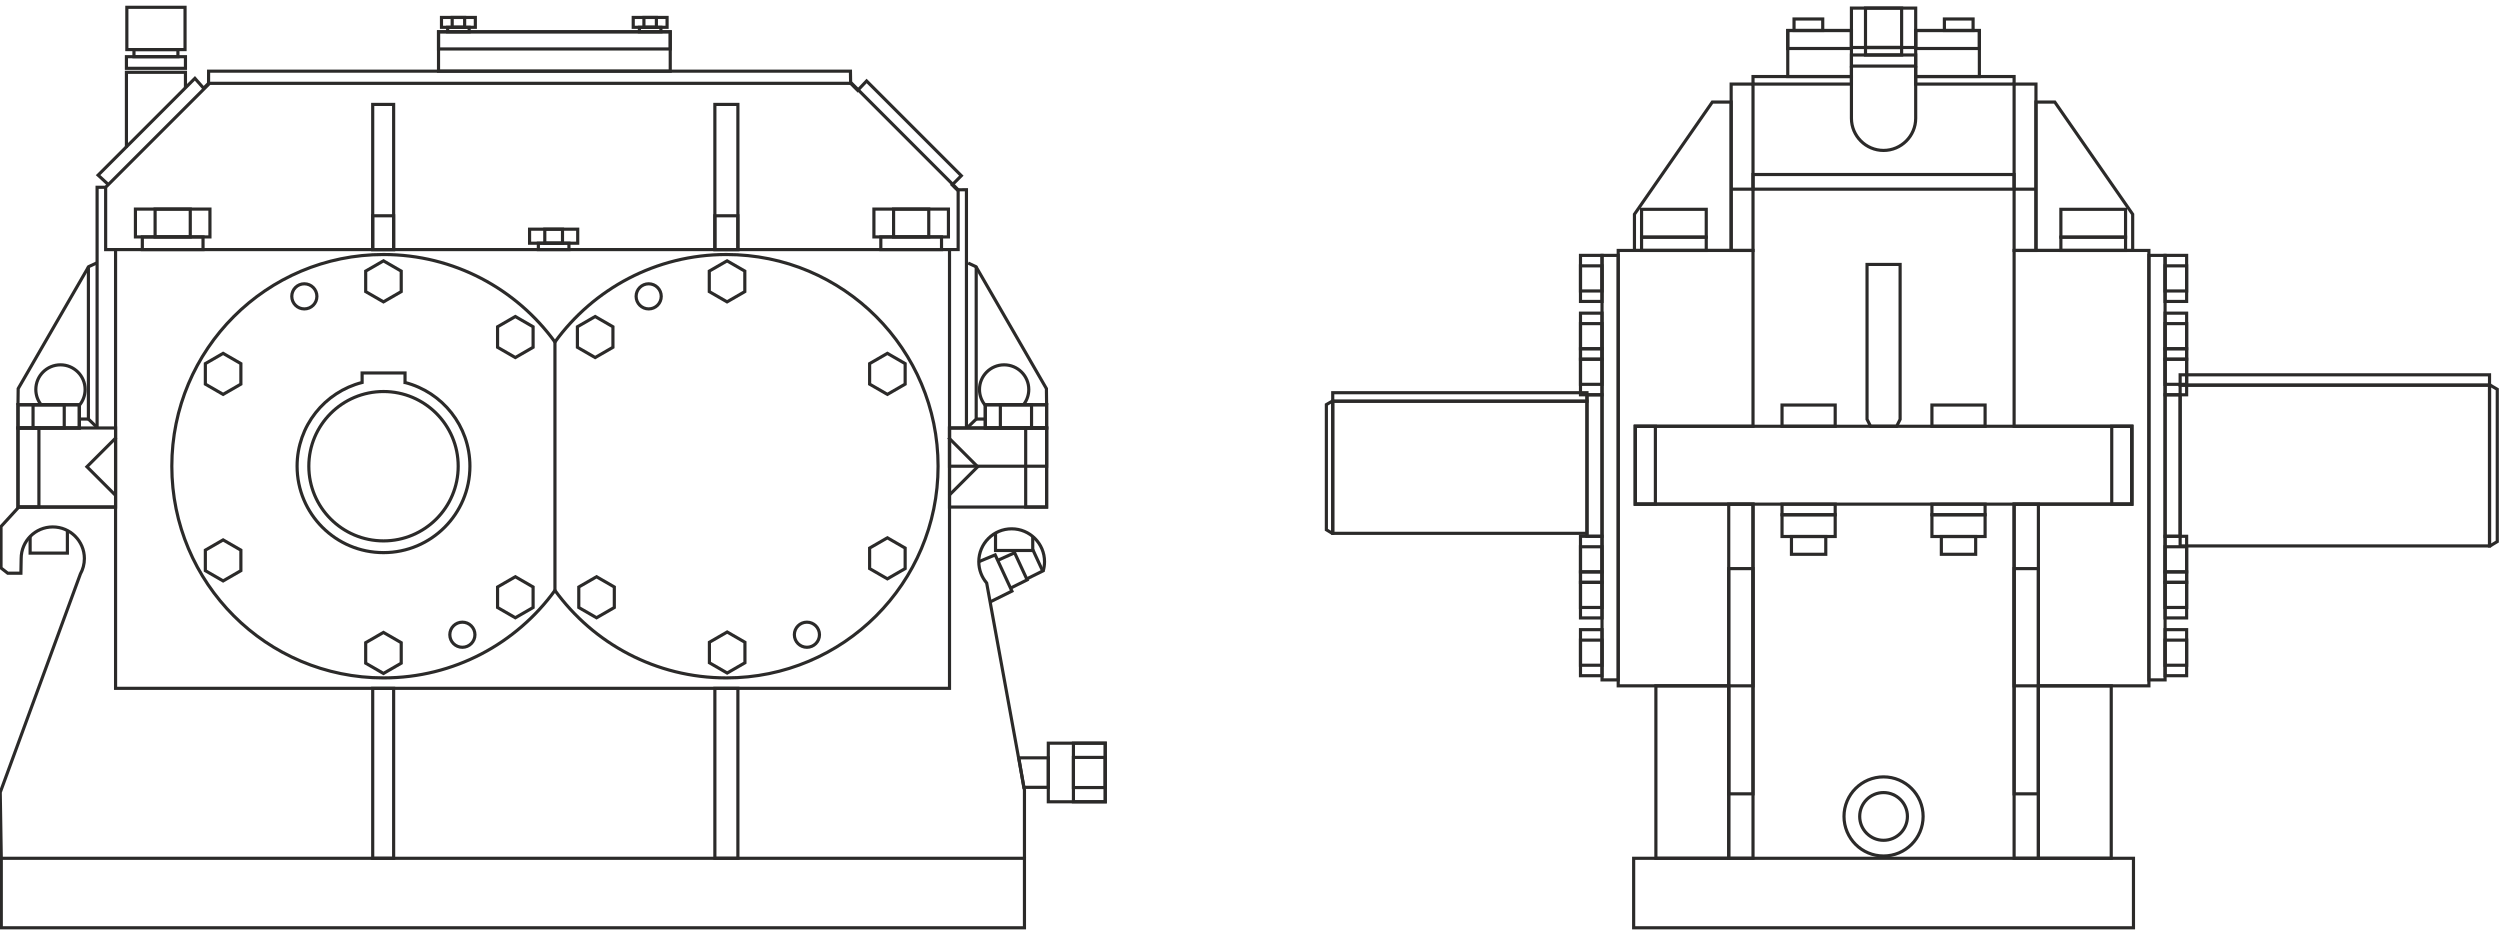 <?xml version="1.0" encoding="UTF-8"?> <svg xmlns="http://www.w3.org/2000/svg" xmlns:xlink="http://www.w3.org/1999/xlink" xml:space="preserve" width="158mm" height="59mm" version="1.1" style="shape-rendering:geometricPrecision; text-rendering:geometricPrecision; image-rendering:optimizeQuality; fill-rule:evenodd; clip-rule:evenodd" viewBox="0 0 15800 5900"> <defs> <style type="text/css"> .str0 {stroke:#2B2A29;stroke-width:20;stroke-miterlimit:22.926} .fil0 {fill:none} </style> </defs> <g id="Слой_x0020_1">  <g id="_2117620167712"> <rect class="fil0 str0" x="8.13" y="5424.4" width="6466.44" height="439.21"></rect> <rect class="fil0 str0" x="730.4" y="1577.39" width="5270.5" height="2772.84"></rect> <rect class="fil0 str0" x="2355.52" y="4350.23" width="132.29" height="1074.16"></rect> <rect class="fil0 str0" x="4517.97" y="4350.23" width="145.52" height="1074.16"></rect> <rect class="fil0 str0" x="6625.3" y="4696.84" width="359.9" height="370.42"></rect> <rect class="fil0 str0" x="6784.05" y="4696.84" width="201.15" height="370.42"></rect> <rect class="fil0 str0" x="6784.05" y="4786.8" width="201.15" height="190.5"></rect> <polygon class="fil0 str0" points="6625.3,4976 6470.52,4976 6438.77,4789.47 6625.3,4789.47 "></polygon> <polygon class="fil0 str0" points="2423.43,3996.87 2479.57,4029.29 2535.71,4061.7 2535.71,4126.52 2535.71,4191.34 2479.57,4223.75 2423.43,4256.17 2367.29,4223.75 2311.15,4191.34 2311.15,4126.52 2311.15,4061.7 2367.29,4029.29 "></polygon> <polygon class="fil0 str0" points="3256.89,3644.99 3313.03,3677.41 3369.17,3709.82 3369.17,3774.64 3369.17,3839.46 3313.03,3871.87 3256.89,3904.29 3200.75,3871.87 3144.61,3839.46 3144.61,3774.64 3144.61,3709.82 3200.75,3677.41 "></polygon> <polygon class="fil0 str0" points="3770.19,3644.99 3826.33,3677.41 3882.47,3709.82 3882.47,3774.64 3882.47,3839.46 3826.33,3871.87 3770.19,3904.29 3714.05,3871.87 3657.91,3839.46 3657.91,3774.64 3657.91,3709.82 3714.05,3677.41 "></polygon> <polygon class="fil0 str0" points="4595.7,3994.24 4651.84,4026.66 4707.98,4059.07 4707.98,4123.89 4707.98,4188.71 4651.84,4221.12 4595.7,4253.54 4539.56,4221.12 4483.42,4188.71 4483.42,4123.89 4483.42,4059.07 4539.56,4026.66 "></polygon> <polygon class="fil0 str0" points="1410.08,3412.16 1466.22,3444.58 1522.36,3476.99 1522.36,3541.81 1522.36,3606.63 1466.22,3639.04 1410.08,3671.46 1353.94,3639.04 1297.8,3606.63 1297.8,3541.81 1297.8,3476.99 1353.94,3444.58 "></polygon> <polygon class="fil0 str0" points="2423.43,1907.8 2479.57,1875.38 2535.71,1842.97 2535.71,1778.15 2535.71,1713.33 2479.57,1680.92 2423.43,1648.5 2367.29,1680.92 2311.15,1713.33 2311.15,1778.15 2311.15,1842.97 2367.29,1875.38 "></polygon> <polygon class="fil0 str0" points="3256.89,2259.68 3313.03,2227.26 3369.17,2194.85 3369.17,2130.03 3369.17,2065.21 3313.03,2032.8 3256.89,2000.38 3200.75,2032.8 3144.61,2065.21 3144.61,2130.03 3144.61,2194.85 3200.75,2227.26 "></polygon> <polygon class="fil0 str0" points="1410.08,2492.51 1466.22,2460.09 1522.36,2427.68 1522.36,2362.86 1522.36,2298.04 1466.22,2265.63 1410.08,2233.21 1353.94,2265.63 1297.8,2298.04 1297.8,2362.86 1297.8,2427.68 1353.94,2460.09 "></polygon> <polygon class="fil0 str0" points="4594.93,1907.8 4538.79,1875.38 4482.65,1842.97 4482.65,1778.15 4482.65,1713.33 4538.79,1680.92 4594.93,1648.5 4651.07,1680.92 4707.21,1713.33 4707.21,1778.15 4707.21,1842.97 4651.07,1875.38 "></polygon> <polygon class="fil0 str0" points="3761.47,2259.68 3705.33,2227.26 3649.19,2194.85 3649.19,2130.03 3649.19,2065.21 3705.33,2032.8 3761.47,2000.38 3817.61,2032.8 3873.75,2065.21 3873.75,2130.03 3873.75,2194.85 3817.61,2227.26 "></polygon> <polygon class="fil0 str0" points="5608.28,2492.51 5552.14,2460.09 5496,2427.68 5496,2362.86 5496,2298.04 5552.14,2265.63 5608.28,2233.21 5664.42,2265.63 5720.56,2298.04 5720.56,2362.86 5720.56,2427.68 5664.42,2460.09 "></polygon> <polygon class="fil0 str0" points="5608.28,3658.26 5552.14,3625.84 5496,3593.43 5496,3528.61 5496,3463.79 5552.14,3431.38 5608.28,3398.96 5664.42,3431.38 5720.56,3463.79 5720.56,3528.61 5720.56,3593.43 5664.42,3625.84 "></polygon> <circle class="fil0 str0" cx="5099.71" cy="4011.47" r="79.37"></circle> <circle class="fil0 str0" cx="2922.23" cy="4011.47" r="79.37"></circle> <circle class="fil0 str0" cx="1923.44" cy="1872.97" r="79.37"></circle> <circle class="fil0 str0" cx="4099.65" cy="1872.97" r="79.37"></circle> <circle class="fil0 str0" cx="2423.79" cy="2946.45" r="472.02"></circle> <path class="fil0 str0" d="M2559.78 2417.42c235.81,60.44 410.11,274.38 410.11,529.03 0,301.6 -244.5,546.1 -546.1,546.1 -301.6,0 -546.1,-244.5 -546.1,-546.1 0,-254.93 174.69,-469.05 410.89,-529.22l0 -60.07 271.2 0 0 60.26z"></path> <path class="fil0 str0" d="M4590.73 1608.57c738.89,0 1337.88,598.99 1337.88,1337.88 0,738.9 -598.99,1337.89 -1337.88,1337.89 -445.65,0 -840.33,-217.94 -1083.48,-553 -243.15,335.06 -637.82,553 -1083.46,553 -738.9,0 -1337.89,-598.99 -1337.89,-1337.89 0,-738.89 598.99,-1337.88 1337.89,-1337.88 445.64,0 840.31,217.95 1083.46,553 243.15,-335.05 637.83,-553 1083.48,-553z"></path> <line class="fil0 str0" x1="3507.25" y1="3731.34" x2="3507.25" y2="2161.57"></line> <path class="fil0 str0" d="M6474.57 5424.39l0 -431.26 -238.85 -1308.48c-30.97,-36.28 -49.69,-83.36 -49.69,-134.81 0,-114.71 92.99,-207.7 207.7,-207.7 114.71,0 207.7,92.99 207.7,207.7 0,21 -3.12,41.28 -8.91,60.38"></path> <polyline class="fil0 str0" points="6257.54,3804.14 6395.29,3735.72 6289.46,3506.85 6186.03,3549.84 "></polyline> <polyline class="fil0 str0" points="6388.56,3715.81 6491.57,3664.65 6412.43,3493.51 6305.45,3541.43 "></polyline> <polyline class="fil0 str0" points="6526.91,3390.46 6526.91,3479.06 6291.68,3479.06 6291.68,3368.9 "></polyline> <polyline class="fil0 str0" points="6491.98,3657.34 6589.74,3608.78 6526.91,3472.92 "></polyline> <path class="fil0 str0" d="M8.13 5424.39l-6.6 -416.65 506.57 -1380.45c16.07,-28.78 25.24,-61.95 25.24,-97.26 0,-110.32 -89.44,-199.76 -199.76,-199.76 -110.32,0 -199.76,89.44 -199.76,199.76l-1.65 92.62 -83.35 0 -42.33 -33.08 0 -261.94 112.45 -123.03 611.46 0"></path> <polyline class="fil0 str0" points="425.87,3352.76 425.87,3495.64 190.38,3495.64 190.38,3390.76 "></polyline> <rect class="fil0 str0" x="113.64" y="2704.9" width="616.76" height="499.7"></rect> <rect class="fil0 str0" x="113.64" y="2704.9" width="132.3" height="499.7"></rect> <polyline class="fil0 str0" points="730.4,3130.88 549.41,2949.89 734.62,2764.68 "></polyline> <rect class="fil0 str0" x="113.64" y="2558.04" width="387.6" height="146.86"></rect> <rect class="fil0 str0" x="208.89" y="2558.04" width="197.1" height="146.86"></rect> <path class="fil0 str0" d="M257.87 2555.37c-19.75,-26.1 -31.46,-58.63 -31.46,-93.88 0,-86.02 69.74,-155.76 155.76,-155.76 86.02,0 155.76,69.74 155.76,155.76 0,39.64 -14.81,75.83 -39.19,103.31"></path> <polyline class="fil0 str0" points="113.64,2558.04 114.92,2456.23 559.88,1685.55 609.69,1662.48 "></polyline> <polyline class="fil0 str0" points="613.66,2704.9 613.66,1183.57 667.69,1183.57 "></polyline> <polyline class="fil0 str0" points="613.66,2701.59 558.66,2648.35 558.66,1684.27 "></polyline> <line class="fil0 str0" x1="558.66" y1="2648.35" x2="501.24" y2="2648.35"></line> <polyline class="fil0 str0" points="730.4,1577.39 667.69,1577.39 667.69,1183.57 1324.68,526.58 5382.58,526.58 6055.53,1199.53 6055.53,1577.32 5999.23,1577.39 "></polyline> <rect class="fil0 str0" x="113.64" y="2558.04" width="387.6" height="146.86"></rect> <polyline class="fil0 str0" points="681.29,1163.36 620.06,1106.85 1231.75,495.16 1286.98,557.67 1318.06,526.58 1318.36,449.86 5374.82,449.86 5375.96,526.58 5420.54,571.16 5476.9,511.81 6075.52,1110.43 6017.81,1168.43 6048.91,1199.53 6107.9,1198.96 6107.9,2707.1 "></polyline> <rect class="fil0 str0" x="6482.33" y="2704.9" width="132.3" height="499.7"></rect> <polyline class="fil0 str0" points="5997.87,3130.88 6178.86,2949.89 5993.65,2764.68 "></polyline> <rect class="fil0 str0" x="6000.9" y="2704.9" width="613.73" height="499.7"></rect> <rect class="fil0 str0" x="6000.9" y="2704.9" width="613.73" height="241.55"></rect> <rect class="fil0 str0" x="6227.02" y="2558.04" width="387.6" height="146.86"></rect> <rect class="fil0 str0" x="6322.27" y="2558.04" width="197.1" height="146.86"></rect> <path class="fil0 str0" d="M6470.39 2555.37c19.75,-26.1 31.46,-58.63 31.46,-93.88 0,-86.02 -69.74,-155.76 -155.76,-155.76 -86.02,0 -155.76,69.74 -155.76,155.76 0,39.64 14.81,75.83 39.19,103.31"></path> <polyline class="fil0 str0" points="6614.62,2558.04 6613.34,2456.23 6168.38,1685.55 6118.57,1662.48 "></polyline> <polyline class="fil0 str0" points="6114.6,2701.59 6169.6,2648.35 6169.6,1684.27 "></polyline> <line class="fil0 str0" x1="6169.6" y1="2648.35" x2="6227.02" y2="2648.35"></line> <rect class="fil0 str0" x="6227.02" y="2558.04" width="387.6" height="146.86"></rect> <rect class="fil0 str0" x="2355.52" y="659.92" width="132.29" height="917.47"></rect> <rect class="fil0 str0" x="4517.97" y="659.92" width="145.52" height="917.47"></rect> <rect class="fil0 str0" x="2355.52" y="1363.71" width="132.29" height="213.68"></rect> <rect class="fil0 str0" x="4517.97" y="1363.71" width="145.52" height="213.68"></rect> <rect class="fil0 str0" x="899.51" y="1497.35" width="383.65" height="80.04"></rect> <rect class="fil0 str0" x="855.86" y="1321.4" width="470.95" height="175.95"></rect> <rect class="fil0 str0" x="980.22" y="1321.4" width="222.25" height="175.95"></rect> <rect class="fil0 str0" x="5566.77" y="1497.35" width="383.65" height="80.04"></rect> <rect class="fil0 str0" x="5523.12" y="1321.4" width="470.95" height="175.95"></rect> <rect class="fil0 str0" x="5647.48" y="1321.4" width="222.25" height="175.95"></rect> <rect class="fil0 str0" x="3402.42" y="1537.07" width="193.26" height="40.32"></rect> <rect class="fil0 str0" x="3346.92" y="1448.44" width="304.26" height="88.63"></rect> <rect class="fil0 str0" x="3443.07" y="1448.44" width="111.96" height="88.63"></rect> <rect class="fil0 str0" x="2829.2" y="172.56" width="135.9" height="28.35"></rect> <rect class="fil0 str0" x="2790.18" y="110.24" width="213.95" height="62.32"></rect> <rect class="fil0 str0" x="2857.79" y="110.24" width="78.72" height="62.32"></rect> <rect class="fil0 str0" x="4041" y="172.56" width="135.9" height="28.35"></rect> <rect class="fil0 str0" x="4001.98" y="110.24" width="213.95" height="62.32"></rect> <rect class="fil0 str0" x="4069.59" y="110.24" width="78.72" height="62.32"></rect> <rect class="fil0 str0" x="2771.45" y="200.92" width="1464.49" height="248.94"></rect> <rect class="fil0 str0" x="2771.45" y="200.92" width="1464.49" height="108.49"></rect> <rect class="fil0 str0" x="801.65" y="46.13" width="367.77" height="267.23"></rect> <rect class="fil0 str0" x="846.65" y="313.37" width="277.79" height="44.98"></rect> <rect class="fil0 str0" x="799.01" y="358.35" width="373.05" height="73.42"></rect> <polyline class="fil0 str0" points="1172.07,555.81 1172.07,456.91 799.02,456.91 799.02,932.84 "></polyline> <rect class="fil0 str0" x="10324.7" y="5424.4" width="3158.81" height="439.21"></rect> <rect class="fil0 str0" x="12729.14" y="3186.15" width="153.46" height="2238.21"></rect> <rect class="fil0 str0" x="12729.14" y="3593.62" width="153.46" height="1423.46"></rect> <rect class="fil0 str0" x="12882.6" y="4334.47" width="460.38" height="1089.91"></rect> <polygon class="fil0 str0" points="13581.08,4334.48 12729.14,4334.48 12729.14,3186.2 13473.08,3186.2 13473.08,2694.07 12729.14,2694.07 12729.14,1582.82 13581.08,1582.82 "></polygon> <rect class="fil0 str0" x="10335.12" y="2694.07" width="3137.96" height="492.13"></rect> <rect class="fil0 str0" x="13024.74" y="1498.82" width="408.79" height="84.01"></rect> <rect class="fil0 str0" x="13024.74" y="1322.86" width="408.79" height="175.94"></rect> <rect class="fil0 str0" x="13346.15" y="2694.07" width="126.93" height="492.13"></rect> <rect class="fil0 str0" x="12209.76" y="2559.85" width="336.03" height="134.22"></rect> <rect class="fil0 str0" x="12209.76" y="3186.2" width="336.03" height="67.11"></rect> <rect class="fil0 str0" x="12209.76" y="3253.31" width="336.03" height="137.34"></rect> <rect class="fil0 str0" x="12269.31" y="3390.65" width="216.91" height="112.45"></rect> <rect class="fil0 str0" x="13581.08" y="1614.04" width="102.26" height="2682.87"></rect> <rect class="fil0 str0" x="13683.34" y="1614.03" width="136.21" height="291.05"></rect> <rect class="fil0 str0" x="13683.34" y="1680.17" width="136.21" height="158.77"></rect> <rect class="fil0 str0" x="13683.34" y="2204.05" width="136.21" height="291.05"></rect> <rect class="fil0 str0" x="13683.34" y="2270.19" width="136.21" height="158.77"></rect> <rect class="fil0 str0" x="13683.34" y="1979.15" width="136.21" height="291.05"></rect> <rect class="fil0 str0" x="13683.34" y="2045.29" width="136.21" height="158.77"></rect> <rect class="fil0 str0" x="13683.34" y="3979.4" width="136.21" height="291.05"></rect> <rect class="fil0 str0" x="13683.34" y="4045.54" width="136.21" height="158.77"></rect> <rect class="fil0 str0" x="13683.34" y="3389.38" width="136.21" height="291.05"></rect> <rect class="fil0 str0" x="13683.34" y="3455.52" width="136.21" height="158.77"></rect> <rect class="fil0 str0" x="13683.34" y="3614.28" width="136.21" height="291.05"></rect> <rect class="fil0 str0" x="13683.34" y="3680.42" width="136.21" height="158.77"></rect> <rect class="fil0 str0" x="13683.34" y="2495.1" width="95.18" height="894.28"></rect> <rect class="fil0 str0" x="13778.52" y="2434.21" width="1955.28" height="1016.06"></rect> <rect class="fil0 str0" x="13778.52" y="2368.82" width="1955.28" height="65.39"></rect> <polygon class="fil0 str0" points="15782.73,3422.82 15737.09,3450.27 15733.8,3450.27 15733.8,2434.21 15738.1,2434.21 15782.73,2460.34 "></polygon> <rect class="fil0 str0" x="12729.14" y="531.38" width="138.16" height="1051.45"></rect> <polygon class="fil0 str0" points="13478.5,1582.82 12867.3,1582.82 12867.3,645.14 12986.37,645.14 13478.5,1354.23 "></polygon> <rect class="fil0 str0" x="12107.16" y="483.74" width="621.98" height="47.63"></rect> <rect class="fil0 str0" x="11701.05" y="51.18" width="406.11" height="249"></rect> <rect class="fil0 str0" x="11789.94" y="51.18" width="228.33" height="249"></rect> <rect class="fil0 str0" x="11789.94" y="300.18" width="228.33" height="47.34"></rect> <rect class="fil0 str0" x="11701.05" y="347.52" width="406.11" height="70.12"></rect> <path class="fil0 str0" d="M11701.05 417.62l0 330.1c0,111.71 91.37,203.04 203.05,203.04l0.01 0c111.68,0 203.05,-91.33 203.05,-203.04l0 -330.1"></path> <rect class="fil0 str0" x="11079.07" y="1102.92" width="1650.07" height="92.6"></rect> <rect class="fil0 str0" x="12107.16" y="192.8" width="402.42" height="290.95"></rect> <rect class="fil0 str0" x="12107.16" y="192.79" width="402.42" height="113.77"></rect> <rect class="fil0 str0" x="12288.52" y="120.03" width="181.37" height="72.76"></rect> <rect class="fil0 str0" x="10925.6" y="3186.15" width="153.46" height="2238.21"></rect> <rect class="fil0 str0" x="10925.6" y="3593.62" width="153.46" height="1423.46"></rect> <rect class="fil0 str0" x="10465.22" y="4334.47" width="460.38" height="1089.91"></rect> <polygon class="fil0 str0" points="10227.12,4334.48 11079.06,4334.48 11079.06,3186.2 10335.12,3186.2 10335.12,2694.07 11079.06,2694.07 11079.06,1582.82 10227.12,1582.82 "></polygon> <rect class="fil0 str0" x="10374.67" y="1498.82" width="408.79" height="84.01"></rect> <rect class="fil0 str0" x="10374.67" y="1322.86" width="408.79" height="175.94"></rect> <rect class="fil0 str0" x="10335.11" y="2694.07" width="126.93" height="492.13"></rect> <rect class="fil0 str0" x="11262.41" y="2559.85" width="336.03" height="134.22"></rect> <rect class="fil0 str0" x="11262.41" y="3186.2" width="336.03" height="67.11"></rect> <rect class="fil0 str0" x="11262.41" y="3253.31" width="336.03" height="137.34"></rect> <rect class="fil0 str0" x="11321.98" y="3390.65" width="216.91" height="112.45"></rect> <rect class="fil0 str0" x="10124.86" y="1614.04" width="102.26" height="2682.87"></rect> <rect class="fil0 str0" x="9988.65" y="1614.03" width="136.21" height="291.05"></rect> <rect class="fil0 str0" x="9988.65" y="1680.17" width="136.21" height="158.77"></rect> <rect class="fil0 str0" x="9988.65" y="2204.05" width="136.21" height="291.05"></rect> <rect class="fil0 str0" x="9988.65" y="2270.19" width="136.21" height="158.77"></rect> <rect class="fil0 str0" x="9988.65" y="1979.15" width="136.21" height="291.05"></rect> <rect class="fil0 str0" x="9988.65" y="2045.29" width="136.21" height="158.77"></rect> <rect class="fil0 str0" x="9988.65" y="3979.4" width="136.21" height="291.05"></rect> <rect class="fil0 str0" x="9988.65" y="4045.54" width="136.21" height="158.77"></rect> <rect class="fil0 str0" x="9988.65" y="3389.38" width="136.21" height="291.05"></rect> <rect class="fil0 str0" x="9988.65" y="3455.52" width="136.21" height="158.77"></rect> <rect class="fil0 str0" x="9988.65" y="3614.28" width="136.21" height="291.05"></rect> <rect class="fil0 str0" x="9988.65" y="3680.42" width="136.21" height="158.77"></rect> <rect class="fil0 str0" x="10029.68" y="2495.1" width="95.18" height="894.28"></rect> <rect class="fil0 str0" x="8422.85" y="2535.65" width="1606.83" height="834.99"></rect> <rect class="fil0 str0" x="8422.85" y="2481.91" width="1606.83" height="53.74"></rect> <polygon class="fil0 str0" points="8382.64,3348.08 8420.15,3370.64 8422.85,3370.64 8422.85,2535.65 8419.32,2535.65 8382.64,2557.12 "></polygon> <rect class="fil0 str0" x="10940.9" y="531.38" width="138.16" height="1051.45"></rect> <polygon class="fil0 str0" points="10329.7,1582.82 10940.9,1582.82 10940.9,645.14 10821.83,645.14 10329.7,1354.23 "></polygon> <rect class="fil0 str0" x="11079.06" y="483.74" width="621.98" height="47.63"></rect> <rect class="fil0 str0" x="11298.62" y="192.8" width="402.42" height="290.95"></rect> <rect class="fil0 str0" x="11298.62" y="192.79" width="402.42" height="113.77"></rect> <rect class="fil0 str0" x="11338.31" y="120.03" width="181.37" height="72.76"></rect> <polygon class="fil0 str0" points="11799.69,1671.25 12008.71,1671.25 12008.71,2650.21 11986.85,2694.07 11822.14,2694.07 11799.69,2650.21 "></polygon> <line class="fil0 str0" x1="11089.2" y1="1195.52" x2="10940.9" y2="1195.52"></line> <line class="fil0 str0" x1="12724.31" y1="1195.52" x2="12867.3" y2="1195.52"></line> <circle class="fil0 str0" cx="11904.1" cy="5159.88" r="150.81"></circle> <circle class="fil0 str0" cx="11904.1" cy="5159.88" r="250"></circle> </g> </g> </svg> 